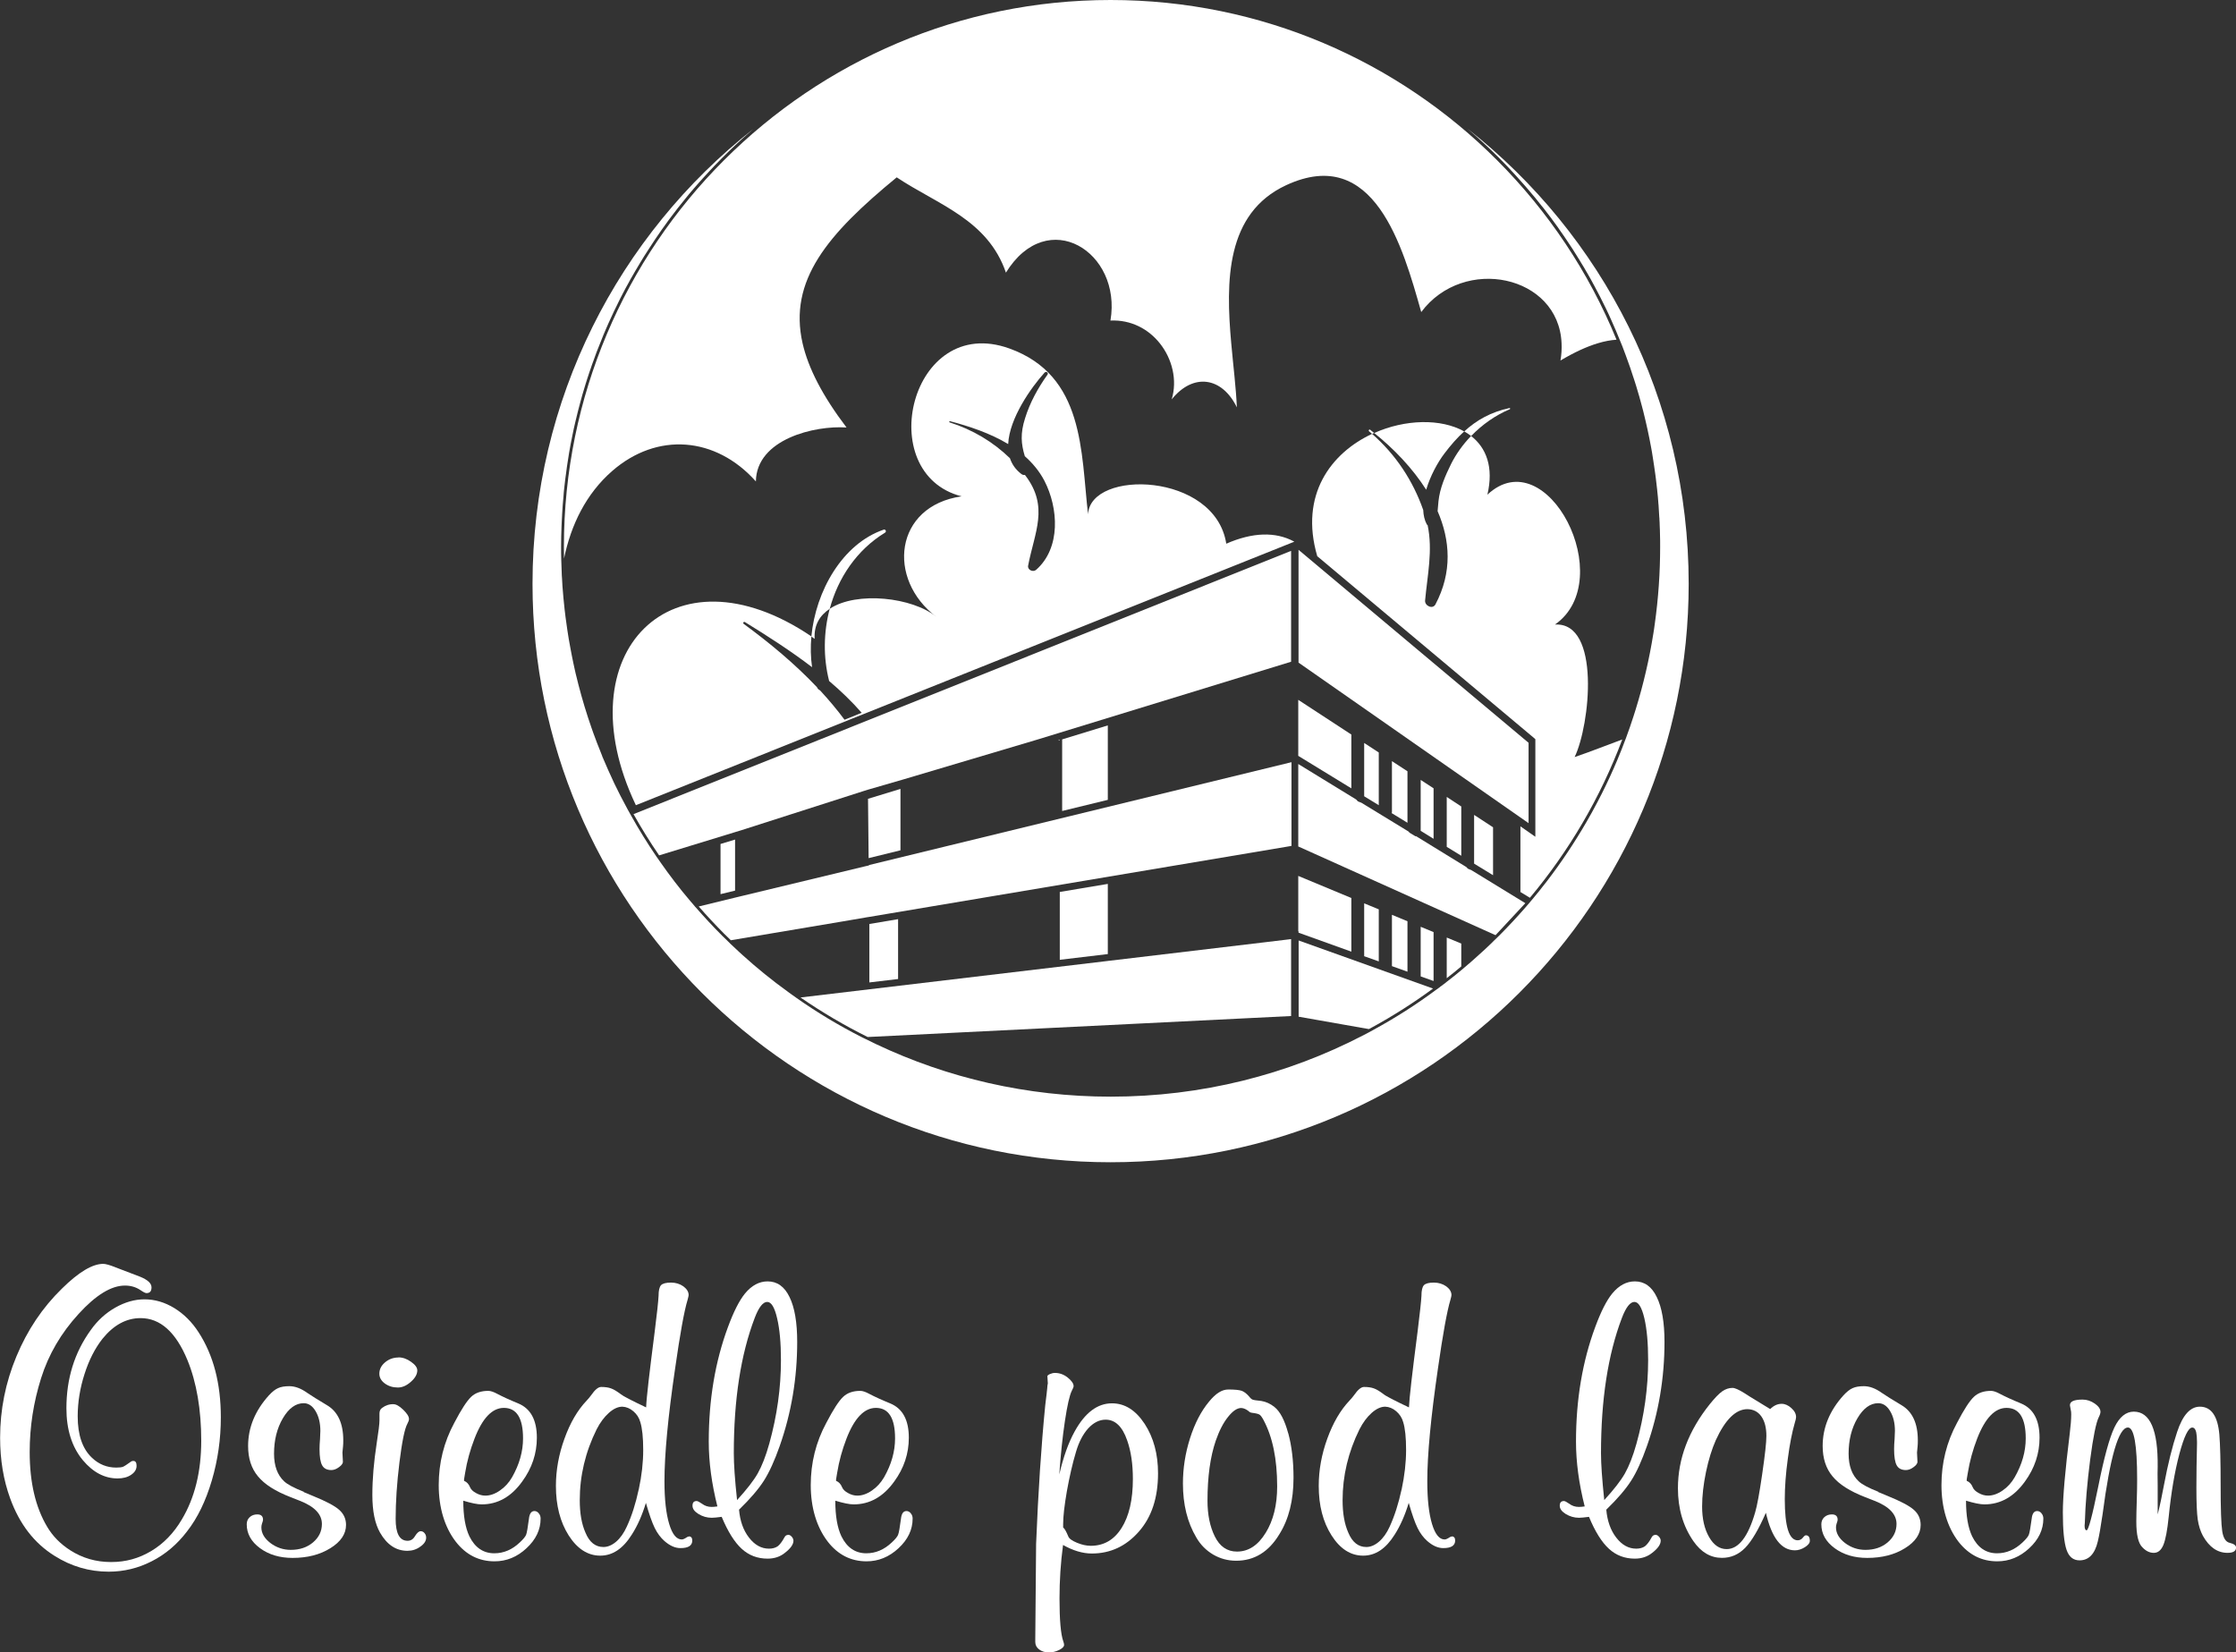 <?xml version="1.0" encoding="UTF-8"?> <svg xmlns="http://www.w3.org/2000/svg" id="Warstwa_1" data-name="Warstwa 1" width="406" height="300" viewBox="0 0 406 300"><rect x="0" y="0" width="406" height="300" fill="#333333" stroke="none"/><defs><style> .cls-1, .cls-2 { fill: #fff; } .cls-2 { fill-rule: evenodd; } </style></defs><g><path class="cls-1" d="M20.87,230.07l4.61,1.76c1.35.56,2.03,1.19,2.03,1.91s-.3,1.05-.92,1.05c-.2,0-.57-.19-1.11-.56-.81-.54-1.74-.81-2.79-.81-2.49,0-5.29,1.72-8.41,5.14-3.2,3.49-5.47,7.38-6.82,11.68-1.38,4.37-2.07,8.83-2.07,13.41,0,5.51,1.06,10.02,3.17,13.56,1.01,1.71,2.4,3.12,4.17,4.26,2.22,1.43,4.7,2.15,7.43,2.15s5.06-.67,7.3-2c2.24-1.34,4.09-3.25,5.54-5.71,2.36-3.93,3.54-8.71,3.54-14.32s-.83-10.55-2.51-14.65c-2.1-5.07-4.93-7.61-8.5-7.61-2.59,0-4.89,1.25-6.91,3.74-1.35,1.71-2.45,3.84-3.27,6.41-.82,2.55-1.24,5.12-1.24,7.68,0,3.39.86,5.9,2.59,7.53,1.25,1.19,2.73,1.78,4.4,1.78.59,0,1.01-.05,1.24-.15.24-.09.72-.42,1.47-.95.1-.08.24-.11.4-.11.39,0,.59.29.59.88,0,.66-.33,1.2-.99,1.64-.64.44-1.47.66-2.46.66-2.36,0-4.47-1.11-6.33-3.34-1.97-2.39-2.96-5.54-2.96-9.4,0-5.4,1.47-10.12,4.41-14.19,1.22-1.73,2.72-3.1,4.47-4.09s3.51-1.5,5.29-1.5c1.87,0,3.68.53,5.42,1.59,1.73,1.06,3.21,2.53,4.42,4.41,2.69,4.16,4.03,9.29,4.03,15.42,0,3.93-.54,7.75-1.64,11.48-1.1,3.72-2.59,6.8-4.5,9.24-1.79,2.35-3.93,4.16-6.39,5.41-2.46,1.26-5.06,1.9-7.83,1.9-3.52,0-6.81-.96-9.86-2.89-3.65-2.28-6.32-5.73-8.02-10.38-1.23-3.36-1.84-7.04-1.84-11.05,0-5.08.98-10.01,2.96-14.76,1.97-4.75,4.72-8.86,8.27-12.32,3.04-3,5.54-4.49,7.49-4.49.42,0,1.14.2,2.15.59h0Z"></path><path class="cls-1" d="M55.13,270.91l1.7.71c2.37.96,3.97,1.81,4.77,2.53.82.73,1.23,1.64,1.23,2.73,0,1.64-.95,3.06-2.85,4.23-1.89,1.18-4.18,1.76-6.85,1.76-2.35,0-4.32-.59-5.92-1.77-1.6-1.18-2.41-2.62-2.41-4.34,0-.52.18-.95.53-1.28.37-.34.82-.51,1.39-.51.69,0,1.04.33,1.04.97,0,.13-.06.37-.19.71-.08.25-.11.48-.11.68,0,1.05.54,1.98,1.63,2.83,1.1.83,2.34,1.25,3.71,1.25,1.62,0,2.96-.45,4.03-1.35,1.07-.91,1.62-2.02,1.62-3.36,0-1.76-1.34-3.16-4-4.2l-1.7-.67c-2.74-1.06-4.71-2.31-5.91-3.77-1.2-1.44-1.79-3.27-1.79-5.51,0-3.34,1.26-6.41,3.78-9.2.59-.64,1.15-1.09,1.67-1.31.52-.24,1.19-.35,2.03-.35,1.04,0,2.13.4,3.28,1.23.72.49,1.91,1.24,3.56,2.22,1.97,1.16,2.96,3.29,2.96,6.38,0,.44-.01.8-.04,1.07-.08.71-.11,1.1-.11,1.15l.08,1.63c.03.32-.21.66-.69,1.01-.49.37-.96.54-1.4.54-.8,0-1.35-.28-1.67-.85-.32-.57-.48-1.55-.48-2.97,0-.51.03-1.11.09-1.81.04-.64.06-1.14.06-1.48,0-1.43-.29-2.63-.87-3.59-.57-.96-1.29-1.44-2.16-1.44-1.44,0-2.7.91-3.78,2.74-1.07,1.82-1.6,3.97-1.6,6.43,0,2.2.61,3.87,1.82,5,.59.57,1.78,1.2,3.59,1.92h0Z"></path><path class="cls-1" d="M71.44,254.96c.49,0,1.07.33,1.77,1,.69.67,1.05,1.23,1.05,1.69,0,.23-.1.51-.29.86-.49.88-.97,3.22-1.44,7.01-.47,3.79-.69,7.22-.69,10.28,0,2.64.72,3.96,2.17,3.96.57,0,1.01-.28,1.33-.83.38-.61.72-.91,1.04-.91.28,0,.51.11.71.35.19.23.29.51.29.82,0,.59-.35,1.14-1.06,1.63-.69.51-1.48.76-2.35.76-2.05,0-3.7-1.1-4.96-3.29-.93-1.63-1.4-3.91-1.4-6.84s.27-6,.78-9.35c.34-2.17.51-3.56.51-4.18v-1.25c0-.48.16-.82.48-1.04.63-.47,1.33-.7,2.08-.67h0Z"></path><path class="cls-1" d="M72.36,246.46c.77,0,1.53.27,2.27.8.76.53,1.14,1.05,1.14,1.57,0,.68-.39,1.38-1.16,2.06-.78.7-1.57,1.04-2.36,1.04-.91,0-1.7-.24-2.37-.73-.67-.49-1-1.09-1-1.77,0-.8.34-1.48,1.04-2.07.69-.59,1.52-.88,2.45-.88h0Z"></path><path class="cls-1" d="M97.82,274.76c-.23-.27-.48-.4-.78-.4-.57,0-.9.47-1,1.41-.2,1.55-.37,2.51-.5,2.87-.13.35-.52.83-1.17,1.43-1.37,1.3-2.91,1.96-4.62,1.96-1.99,0-3.51-1.03-4.52-3.08-.74-1.56-1.11-3.7-1.11-6.47,1.46.44,2.57.67,3.34.67,2.91,0,5.37-1.38,7.35-4.14,1.78-2.43,2.67-5.09,2.67-7.97,0-3.21-1.13-5.29-3.38-6.22-1.6-.65-2.88-1.25-3.85-1.76-.63-.34-1.17-.52-1.59-.52-1.3,0-2.34.35-3.11,1.08-.76.72-1.79,2.28-3.07,4.74-1.89,3.5-2.82,7.27-2.82,11.29s1.04,7.62,3.11,10.29c1.84,2.36,4.19,3.55,7.02,3.55,2.18,0,4.11-.79,5.81-2.38,1.71-1.58,2.56-3.38,2.56-5.38,0-.38-.11-.7-.33-.94ZM84.46,267.4c.34-2.1.92-4.17,1.7-6.19,1.43-3.72,3.21-5.58,5.33-5.58,2.32,0,3.48,1.85,3.48,5.54,0,2.38-.67,4.73-1.99,7.05-.57.99-1.3,1.79-2.22,2.42-.9.62-1.77.92-2.63.92-.58,0-1.14-.15-1.7-.47-.56-.3-.91-.65-1.08-1.05-.23-.57-.58-.96-1.08-1.16-.05,0,0-.49.19-1.48Z"></path><path class="cls-1" d="M125.09,278.99c-.15,0-.29.05-.44.17-.36.24-.65.36-.86.36-.95,0-1.72-.93-2.28-2.81-.57-1.89-.86-4.46-.86-7.76,0-4.84.64-11.66,1.93-20.44.9-6.3,1.65-10.48,2.27-12.5.12-.46.19-.74.19-.86,0-.59-.32-1.11-.96-1.59-.64-.45-1.39-.68-2.24-.68-.91,0-1.52.16-1.82.48-.29.33-.44.96-.44,1.93-.05.98-.28,3.17-.71,6.56-.95,7.4-1.49,11.98-1.55,13.69-2.67-1.26-4.21-2.06-4.62-2.41-.7-.52-1.28-.88-1.76-1.04-.47-.18-1.08-.26-1.79-.26-.52,0-1.12.5-1.82,1.51-.21.3-.49.62-.8.96-1.66,1.74-3,4.03-4.03,6.9-1.04,2.86-1.56,5.73-1.56,8.6,0,3.55.77,6.55,2.32,8.99,1.56,2.44,3.48,3.67,5.73,3.67s4.13-1.27,5.73-3.82c1.04-1.61,1.89-3.55,2.56-5.76.59,2.05,1.12,3.58,1.6,4.55.48.98,1.08,1.76,1.75,2.36,1,.88,1.97,1.3,2.93,1.3,1.42,0,2.14-.45,2.14-1.38,0-.49-.22-.75-.63-.75ZM115.97,270.45c-.54,2.53-1.25,4.78-2.17,6.76-.52,1.14-1.15,2.04-1.91,2.7-.76.65-1.54.98-2.32.98-1.45,0-2.54-.86-3.26-2.6-.7-1.57-1.04-3.52-1.04-5.9,0-4.45,1.02-8.75,3.06-12.86.63-1.24,1.38-2.24,2.23-3,.84-.75,1.66-1.12,2.44-1.12.71.03,1.38.3,2.01.84.62.53,1.05,1.19,1.26,1.98.34,1.11.52,2.79.52,5.04s-.26,4.64-.81,7.18Z"></path><path class="cls-1" d="M143.11,278.69c-.3,0-.52.15-.67.44-.44.81-.86,1.35-1.25,1.64-.41.27-.92.42-1.56.42-1.39,0-2.6-.67-3.64-2.02-1.04-1.34-1.62-3.03-1.8-5.06,2.05-1.99,3.55-3.75,4.52-5.27.97-1.52,1.93-3.63,2.87-6.3,2.11-6.01,3.17-12.3,3.17-18.89,0-3.53-.46-6.25-1.39-8.14-.92-1.91-2.24-2.85-3.98-2.85-1.53,0-2.9.74-4.1,2.19-1.04,1.27-2.07,3.3-3.1,6.1-2.33,6.28-3.49,13.21-3.49,20.81,0,3.7.53,7.62,1.57,11.76-.44.07-.79.09-1.06.09-.64,0-1.23-.19-1.74-.58-.47-.32-.78-.49-.96-.49-.52,0-.76.28-.76.85s.36,1.05,1.08,1.5c.73.45,1.54.69,2.42.69.37,0,.97-.06,1.8-.17,1.11,2.67,2.33,4.61,3.63,5.8,1.31,1.2,2.88,1.79,4.7,1.79,1.24,0,2.3-.35,3.18-1.08,1.01-.78,1.52-1.52,1.52-2.17,0-.25-.1-.49-.31-.73-.21-.24-.43-.35-.65-.35ZM133.83,272.35c-.4-3.71-.59-6.54-.59-8.48,0-9.73,1.26-17.93,3.8-24.59.74-1.93,1.49-2.89,2.27-2.89.74,0,1.33.98,1.79,2.95.47,1.98.7,4.51.7,7.6,0,5.07-.71,10.12-2.12,15.19-.63,2.26-1.34,4.05-2.09,5.39-.77,1.35-2.03,2.95-3.75,4.84Z"></path><path class="cls-1" d="M165.37,274.76c-.23-.27-.48-.4-.78-.4-.57,0-.9.47-1,1.41-.2,1.55-.37,2.51-.51,2.87-.12.35-.51.83-1.16,1.43-1.38,1.3-2.91,1.96-4.62,1.96-1.99,0-3.51-1.03-4.52-3.08-.74-1.56-1.11-3.7-1.11-6.47,1.46.44,2.57.67,3.33.67,2.92,0,5.38-1.38,7.36-4.14,1.78-2.43,2.66-5.09,2.66-7.97,0-3.21-1.12-5.29-3.37-6.22-1.6-.65-2.89-1.25-3.86-1.76-.63-.34-1.16-.52-1.58-.52-1.3,0-2.34.35-3.11,1.08-.77.72-1.79,2.28-3.07,4.74-1.89,3.5-2.82,7.27-2.82,11.29s1.04,7.62,3.11,10.29c1.84,2.36,4.19,3.55,7.02,3.55,2.17,0,4.1-.79,5.81-2.38,1.71-1.58,2.56-3.38,2.56-5.38,0-.38-.11-.7-.33-.94ZM152.01,267.4c.34-2.1.91-4.17,1.69-6.19,1.44-3.72,3.22-5.58,5.34-5.58,2.32,0,3.48,1.85,3.48,5.54,0,2.38-.67,4.73-1.99,7.05-.58.99-1.3,1.79-2.22,2.42-.9.62-1.78.92-2.64.92-.57,0-1.13-.15-1.69-.47-.56-.3-.91-.65-1.08-1.05-.23-.57-.58-.96-1.08-1.16-.05,0,0-.49.19-1.48Z"></path><path class="cls-1" d="M207.82,258.5c-1.62-2.46-3.59-3.7-5.91-3.7-2.65,0-4.91,1.71-6.78,5.11-1.12,2.02-2.05,4.62-2.79,7.8.25-3.59.59-6.82,1.02-9.69.43-2.87.85-4.7,1.25-5.49.22-.42.33-.7.33-.85,0-.47-.37-1-1.11-1.59-.7-.54-1.45-.81-2.3-.81-.29,0-.59.08-.92.22-.31.15-.46.29-.43.41l.08,1.29s-.02.08-.04.19c-.03.08-.04.29-.07.67-.03.34-.14,1.36-.36,3.08-.73,7.41-1.28,15.8-1.66,25.18l-.15,17.18v.63c0,.55.23,1,.69,1.35.47.37,1.07.55,1.81.55.61,0,1.23-.15,1.83-.44.59-.3.9-.6.9-.93,0-.17-.05-.38-.14-.63-.46-1.27-.69-3.88-.69-7.79,0-3.27.21-6.49.64-9.72,1.83,1.03,3.57,1.55,5.23,1.55,3.37,0,6.21-1.33,8.53-3.97,2.33-2.64,3.49-6.16,3.49-10.59,0-3.5-.81-6.49-2.42-8.97ZM203.65,277.43c-1.35,2.16-3.23,3.24-5.59,3.24-.8,0-1.65-.19-2.53-.56-.9-.37-1.41-.75-1.56-1.15-.38-.91-.68-1.45-.93-1.61v-.63c0-1.4.23-3.38.68-5.98.47-2.6,1.01-4.99,1.66-7.15.52-1.77,1.26-3.19,2.22-4.25.97-1.05,2.03-1.57,3.16-1.57,1.74,0,3.04,1.26,3.9,3.75.7,1.97,1.04,4.3,1.04,7.02,0,3.77-.69,6.74-2.05,8.9Z"></path><path class="cls-1" d="M233.9,260.23c-.64-2.38-1.48-3.97-2.51-4.78-.74-.59-1.53-.94-2.37-1.08-.89-.09-1.41-.17-1.57-.24-.18-.07-.38-.23-.59-.51-.47-.55-.93-.92-1.39-1.09-.46-.16-1.28-.24-2.45-.24s-2.29.74-3.48,2.19c-1.45,1.74-2.61,3.97-3.47,6.69-.86,2.72-1.28,5.44-1.28,8.18,0,3.8.8,7.06,2.43,9.81.75,1.31,1.78,2.34,3.06,3.1,1.29.75,2.68,1.12,4.18,1.12,3.27,0,5.89-1.59,7.82-4.78,1.74-2.76,2.59-6.19,2.59-10.29,0-3.03-.32-5.74-.96-8.1ZM229.81,278.32c-1.39,2.27-3.12,3.4-5.21,3.4-1.77,0-3.13-.92-4.03-2.77-.88-1.78-1.32-3.94-1.32-6.46,0-4.36.5-7.98,1.5-10.9.62-1.78,1.35-3.23,2.23-4.32.87-1.1,1.68-1.64,2.43-1.62.44.03.89.24,1.33.59.16.18.38.26.65.29.66.08,1.09.19,1.3.32.21.13.44.45.71.94,1.67,3.1,2.5,7.13,2.5,12.1,0,3.37-.69,6.17-2.09,8.44Z"></path><path class="cls-1" d="M263.61,278.99c-.15,0-.29.05-.44.17-.37.24-.66.36-.86.36-.96,0-1.72-.93-2.29-2.81-.57-1.89-.86-4.46-.86-7.76,0-4.84.65-11.66,1.93-20.44.9-6.3,1.66-10.48,2.27-12.5.13-.46.19-.74.19-.86,0-.59-.31-1.11-.95-1.59-.65-.45-1.4-.68-2.24-.68-.92,0-1.52.16-1.82.48-.29.33-.44.96-.44,1.93-.05.98-.29,3.17-.71,6.56-.96,7.4-1.49,11.98-1.56,13.69-2.66-1.26-4.21-2.06-4.62-2.41-.7-.52-1.27-.88-1.75-1.04-.48-.18-1.08-.26-1.79-.26-.52,0-1.12.5-1.82,1.51-.22.3-.49.62-.81.96-1.65,1.74-2.99,4.03-4.03,6.9-1.04,2.86-1.56,5.73-1.56,8.6,0,3.55.77,6.55,2.33,8.99,1.55,2.44,3.47,3.67,5.73,3.67s4.13-1.27,5.73-3.82c1.03-1.61,1.88-3.55,2.55-5.76.59,2.05,1.12,3.58,1.6,4.55.48.98,1.08,1.76,1.75,2.36,1,.88,1.97,1.3,2.93,1.3,1.42,0,2.15-.45,2.15-1.38,0-.49-.22-.75-.63-.75ZM254.49,270.45c-.55,2.53-1.26,4.78-2.17,6.76-.52,1.14-1.15,2.04-1.92,2.7-.75.65-1.53.98-2.31.98-1.45,0-2.54-.86-3.27-2.6-.7-1.57-1.04-3.52-1.04-5.9,0-4.45,1.03-8.75,3.06-12.86.63-1.24,1.38-2.24,2.23-3,.85-.75,1.67-1.12,2.45-1.12.71.03,1.38.3,2.01.84.61.53,1.05,1.19,1.26,1.98.34,1.11.52,2.79.52,5.04s-.27,4.64-.81,7.18Z"></path><path class="cls-1" d="M300.57,278.69c-.3,0-.51.15-.67.44-.43.81-.86,1.35-1.24,1.64-.41.27-.92.42-1.56.42-1.39,0-2.6-.67-3.64-2.02-1.03-1.34-1.62-3.03-1.8-5.06,2.05-1.99,3.55-3.75,4.52-5.27.98-1.52,1.93-3.63,2.87-6.3,2.11-6.01,3.18-12.3,3.18-18.89,0-3.53-.47-6.25-1.4-8.14-.92-1.91-2.24-2.85-3.98-2.85-1.53,0-2.9.74-4.1,2.19-1.04,1.27-2.07,3.3-3.1,6.1-2.33,6.28-3.49,13.21-3.49,20.81,0,3.7.53,7.62,1.58,11.76-.44.07-.8.09-1.07.09-.64,0-1.23-.19-1.74-.58-.46-.32-.78-.49-.96-.49-.51,0-.76.28-.76.85s.37,1.05,1.08,1.5c.74.45,1.54.69,2.42.69.37,0,.97-.06,1.81-.17,1.1,2.67,2.32,4.61,3.62,5.8,1.31,1.2,2.88,1.79,4.7,1.79,1.24,0,2.3-.35,3.19-1.08,1.01-.78,1.51-1.52,1.51-2.17,0-.25-.09-.49-.31-.73-.21-.24-.43-.35-.65-.35ZM291.29,272.35c-.39-3.71-.59-6.54-.59-8.48,0-9.73,1.26-17.93,3.8-24.59.74-1.93,1.49-2.89,2.27-2.89.74,0,1.33.98,1.8,2.95.46,1.98.69,4.51.69,7.6,0,5.07-.71,10.12-2.12,15.19-.63,2.26-1.34,4.05-2.09,5.39-.77,1.35-2.02,2.95-3.75,4.84Z"></path><path class="cls-1" d="M327.87,278.77c-.12,0-.3.14-.52.43-.25.31-.57.47-.93.47-1.57,0-2.35-2.48-2.35-7.47,0-2.2.18-4.64.55-7.33.35-2.68.78-4.85,1.27-6.53.15-.47.23-.82.23-1.04,0-.57-.27-1.11-.85-1.63-.57-.52-1.16-.78-1.77-.78-.75,0-1.43.32-2.08.95l-3.62-2.21-1.11-.71c-.99-.61-1.68-.92-2.11-.92-.65,0-1.28.21-1.88.63-.59.42-1.33,1.19-2.22,2.29-3.88,4.84-5.81,9.94-5.81,15.3,0,3.69.93,6.89,2.81,9.61,1.41,2.02,3.13,3.03,5.18,3.03,1.62,0,3.03-.6,4.22-1.82,1.17-1.2,2.43-3.32,3.76-6.37,1.05,4.55,2.8,6.82,5.28,6.82.59,0,1.19-.19,1.79-.56.6-.38.91-.76.91-1.16,0-.67-.24-1.01-.75-1.01ZM319.97,267.65c-.5,3.46-.93,5.78-1.27,6.92-1.28,4.46-3.02,6.7-5.19,6.7-1.29,0-2.35-.73-3.19-2.2-.84-1.46-1.26-3.31-1.26-5.53,0-1.97.25-4.08.71-6.3.47-2.24,1.07-4.16,1.78-5.76,1.72-3.75,3.64-5.62,5.73-5.62,1.08.02,1.93.46,2.54,1.32.61.88.91,2.05.91,3.55,0,1.14-.25,3.44-.76,6.91Z"></path><path class="cls-1" d="M341.04,270.91l1.71.71c2.37.96,3.97,1.81,4.77,2.53.82.73,1.22,1.64,1.22,2.73,0,1.64-.95,3.06-2.85,4.23-1.89,1.18-4.18,1.76-6.85,1.76-2.35,0-4.32-.59-5.92-1.77-1.6-1.18-2.41-2.62-2.41-4.34,0-.52.18-.95.53-1.28.37-.34.82-.51,1.39-.51.69,0,1.04.33,1.04.97,0,.13-.06.37-.19.71-.08.25-.11.48-.11.68,0,1.05.54,1.98,1.63,2.83,1.1.83,2.34,1.25,3.71,1.25,1.62,0,2.96-.45,4.03-1.35,1.07-.91,1.62-2.02,1.62-3.36,0-1.76-1.34-3.16-4-4.2l-1.71-.67c-2.74-1.06-4.71-2.31-5.91-3.77-1.2-1.44-1.79-3.27-1.79-5.51,0-3.34,1.26-6.41,3.78-9.2.59-.64,1.15-1.09,1.67-1.31.52-.24,1.19-.35,2.03-.35,1.04,0,2.13.4,3.28,1.23.72.49,1.91,1.24,3.56,2.22,1.97,1.16,2.96,3.29,2.96,6.38,0,.44-.01.8-.04,1.07-.08.71-.11,1.1-.11,1.15l.08,1.63c.03.32-.21.66-.69,1.01-.49.37-.96.54-1.4.54-.8,0-1.35-.28-1.67-.85-.32-.57-.48-1.55-.48-2.97,0-.51.03-1.11.09-1.81.04-.64.06-1.14.06-1.48,0-1.43-.29-2.63-.87-3.59-.57-.96-1.29-1.44-2.16-1.44-1.44,0-2.7.91-3.78,2.74-1.07,1.82-1.6,3.97-1.6,6.43,0,2.2.61,3.87,1.82,5,.59.57,1.78,1.2,3.59,1.92h0Z"></path><path class="cls-1" d="M370.68,274.76c-.23-.27-.48-.4-.78-.4-.58,0-.9.47-1,1.41-.21,1.55-.37,2.51-.51,2.87-.12.35-.52.83-1.16,1.43-1.38,1.3-2.91,1.96-4.62,1.96-2,0-3.51-1.03-4.52-3.08-.74-1.56-1.11-3.7-1.11-6.47,1.46.44,2.57.67,3.33.67,2.92,0,5.37-1.38,7.36-4.14,1.77-2.43,2.66-5.09,2.66-7.97,0-3.21-1.12-5.29-3.37-6.22-1.6-.65-2.89-1.25-3.86-1.76-.63-.34-1.16-.52-1.58-.52-1.3,0-2.34.35-3.11,1.08-.77.72-1.79,2.28-3.07,4.74-1.89,3.5-2.82,7.27-2.82,11.29s1.04,7.62,3.1,10.29c1.85,2.36,4.2,3.55,7.03,3.55,2.17,0,4.1-.79,5.81-2.38,1.71-1.58,2.56-3.38,2.56-5.38,0-.38-.12-.7-.33-.94ZM357.31,267.4c.34-2.1.91-4.17,1.69-6.19,1.44-3.72,3.22-5.58,5.33-5.58,2.33,0,3.49,1.85,3.49,5.54,0,2.38-.67,4.73-2,7.05-.57.99-1.29,1.79-2.21,2.42-.9.62-1.78.92-2.64.92-.57,0-1.13-.15-1.69-.47-.56-.3-.92-.65-1.08-1.05-.23-.57-.58-.96-1.08-1.16-.06,0,0-.49.19-1.48Z"></path><path class="cls-1" d="M391.77,275.01c.39-1.52.77-3.3,1.15-5.37.72-3.83,1.52-7.04,2.39-9.64,1.01-3.06,2.39-4.59,4.13-4.59,2.06,0,3.25,1.69,3.54,5.07.15,1.86.23,4.88.23,9.07,0,4.41.1,7.24.29,8.47.19,1.24.64,1.95,1.35,2.11.77.18,1.16.47,1.16.86,0,.64-.52.96-1.55.96-1.81,0-3.3-1.02-4.46-3.07-.47-.87-.78-1.87-.95-3.01-.16-1.14-.24-3.05-.24-5.74,0-2.5.04-5.14.11-7.94v-.4c0-.08-.01-.39-.04-.96-.08-1.09-.34-1.63-.82-1.63-.71,0-1.49,1.61-2.35,4.83-.85,3.21-1.49,7.01-1.93,11.39-.25,2.43-.57,4.12-.96,5.08-.4.97-.98,1.45-1.74,1.45s-1.43-.33-2.07-1c-.75-.72-1.11-2.27-1.11-4.68,0-.83.03-2.2.09-4.11.04-1.21.06-2.4.06-3.55,0-6.28-.56-9.42-1.67-9.42-1.69,0-3.23,5.26-4.61,15.79-.33,2.24-.61,3.87-.86,4.88-.54,2.3-1.64,3.45-3.32,3.45-1.14,0-1.92-.64-2.36-1.92-.44-1.29-.67-3.55-.67-6.79,0-2.84.42-7.61,1.25-14.29.18-1.44.27-2.62.27-3.53,0-.34-.03-.61-.08-.77-.1-.48-.15-.75-.15-.82-.05-.72.72-1.07,2.3-1.07.77,0,1.5.24,2.2.72.69.48,1.04.99,1.04,1.5,0,.24-.1.57-.3.96-.49.96-1.02,3.54-1.57,7.73-.54,4.2-.87,8.03-.97,11.49l-.04.48c0,.57.13.85.37.85.33,0,1.04-2.67,2.12-8,1.04-5.19,2.01-8.75,2.92-10.67.92-1.91,2.1-2.87,3.52-2.87,2.97,0,4.41,3.34,4.34,10.01-.03.48-.03,1.63,0,3.45v5.23h0Z"></path></g><g><path class="cls-2" d="M172.43,76.69c-.14-.05-.06-.25.08-.21,3.49.92,7.29,2.18,10.55,4.15.22-4.72,4.19-10.3,6.61-12.98.27-.29.77.02.53.37-1.73,2.42-3.19,5.07-4.07,7.91-.89,2.79-.73,4.64-.05,6.9,1.42,1.26,2.64,2.72,3.55,4.45,2.56,4.95,3.03,12.2-1.5,16.19-.55.47-1.59.02-1.45-.76,1.15-6.04,3.85-10.68-.51-16.39-.03-.03-.05-.06-.08-.09-.2.04-.42,0-.64-.17-1.06-.81-1.71-1.78-2.07-2.86-3.07-2.98-6.78-5.19-10.95-6.51ZM150.67,110.53c4.9-3.24,15.06-2.07,19.35,1.47-9.08-6.84-7.65-20.12,4.58-21.88-16.21-4.15-9.27-33.29,8.67-26.85,13.67,4.92,12.98,18.75,14.29,30.11.41-8.2,23.08-7.67,25.1,5.34,4.75-2.08,8.92-2.21,12.28-.41l.06.05-78.29,31.33-1.91.76-1.51.61-37.83,15.14-.04-.08c-13.12-27.61,6.68-47.65,31.91-30.57-.18,1.9-.14,3.78.12,5.59-3.93-3-8.13-5.69-12.19-8.19-.22-.13-.43.17-.23.32,4.76,3.49,9.31,7.28,13.31,11.5.11.28.31.46.55.57,1.58,1.71,3.08,3.49,4.47,5.36v-.02l3.1-1.26c-1.8-2.06-3.79-3.97-5.91-5.77-1.09-4.28-1.03-8.86.11-13.13Z"></path><path class="cls-1" d="M160.43,96.17c.37-.13.59.35.26.55-5.12,3.13-8.52,8.2-10.03,13.82-1.81,1.19-2.9,2.97-2.74,5.46-.2-.14-.41-.28-.6-.42.79-8.29,5.65-16.83,13.1-19.4Z"></path><polygon class="cls-1" points="163.07 166.89 163.07 177.76 157.85 178.38 157.85 167.77 163.07 166.89"></polygon><path class="cls-1" d="M234.5,138.4v15.2h-.05s-.88.15-.88.15l-75.73,12.73-.64.1-.08.02h0l-4.1.7-20.32,3.42c-.41-.39-.82-.79-1.23-1.2-1.58-1.59-3.12-3.24-4.6-4.93l6.6-1.61.79-.19.46-.11,22.51-5.42.55-.12v-.07s0,0,0,0l76.72-18.68Z"></path><polygon class="cls-1" points="163.5 143.24 163.5 154.39 157.72 155.81 157.61 145.04 163.5 143.24"></polygon><path class="cls-1" d="M234.43,100.01v20.14l-46.06,14.13-.3.09-24.08,7.16-6.39,1.85-.8.25-22.21,7.12-.43.13-.2.07-.16.04-.07.02-.26.08-13.79,4.22c-1.66-2.43-3.21-4.92-4.65-7.49l119.4-47.8Z"></path><polygon class="cls-1" points="192.43 134.41 192.25 134.47 192.25 134.27 192.4 134.39 192.43 134.41"></polygon><polygon class="cls-1" points="201.15 131.71 201.15 145.23 192.86 147.25 192.86 134.25 201.15 131.71"></polygon><polygon class="cls-1" points="201.15 160.49 201.15 173.23 192.43 174.27 192.43 161.95 201.15 160.49"></polygon><path class="cls-1" d="M234.43,170.51v13.97l-76.88,3.81c-4.24-2.1-8.32-4.51-12.2-7.18l55.79-6.63.2-.03h.04l28.24-3.36,4.16-.5.65-.08Z"></path><polygon class="cls-1" points="255.56 140.04 255.56 149.39 252.68 147.63 252.74 147.5 252.74 138.2 255.56 140.04"></polygon><polygon class="cls-1" points="234.68 185.76 234.68 185.77 234.66 185.75 234.67 185.75 234.68 185.76"></polygon><polygon class="cls-1" points="245.37 133.37 245.37 143.14 235.73 137.24 235.73 127.07 245.37 133.37"></polygon><polygon class="cls-1" points="245.37 163.05 245.37 172.79 235.79 169.35 235.78 169.35 235.78 169.08 235.73 169.09 235.73 159.04 245.37 163.05"></polygon><path class="cls-1" d="M248.78,78.03c.25.19.49.39.74.59-.12.04-.25.09-.38.16-.18-.16-.36-.32-.55-.47-.17-.14.02-.42.19-.28Z"></path><polygon class="cls-1" points="250.35 136.63 250.35 146.2 247.7 144.58 247.7 134.9 250.35 136.63"></polygon><polygon class="cls-1" points="250.35 165.11 250.35 174.56 247.7 173.62 247.7 164.02 250.35 165.11"></polygon><polygon class="cls-1" points="255.56 167.27 255.56 176.43 252.74 175.42 252.74 166.1 255.56 167.27"></polygon><path class="cls-1" d="M111.52,142.2c.75,1.57,1.55,3.11,2.38,4.64.02.05.05.1.08.15h0c.19.36.38.69.57,1.02,1.42,2.56,2.97,5.05,4.61,7.47.11.16.22.32.34.48.13.21.28.42.43.62,1.69,2.42,3.48,4.76,5.39,7,.02.04.05.07.08.09.12.15.25.3.38.44l.45.54s.05.06.08.08c1.55,1.77,3.15,3.5,4.81,5.16.31.31.63.63.95.92.38.38.75.75,1.13,1.09.09.1.2.2.29.27.23.23.45.43.68.64s.44.42.67.61c2.61,2.36,5.34,4.58,8.19,6.63.03.03.05.05.08.06.22.17.44.33.66.48.25.19.5.36.75.53.02.03.05.05.08.06,3.77,2.65,7.74,5.04,11.88,7.14.12.06.25.12.37.18.62.32,1.26.63,1.91.93.12.07.25.13.39.19,12.9,6.1,27.32,9.5,42.54,9.5,16.5,0,32.06-4,45.76-11.1.07-.03.13-.07.2-.1h0c.56-.28,1.09-.58,1.64-.88.05-.02.09-.05.14-.08h0c3.97-2.16,7.78-4.6,11.4-7.29.05-.02.09-.06.14-.09.17-.12.34-.25.51-.38v-.08l.06.03c.19-.13.38-.27.56-.42h0c.21-.15.41-.3.6-.47.9-.68,1.77-1.39,2.64-2.11.23-.19.45-.38.68-.58.14-.11.28-.23.42-.36.08-.07.16-.13.25-.21.12-.1.25-.21.37-.32.21-.17.41-.35.61-.54.48-.42.95-.84,1.42-1.28.18-.15.36-.32.54-.49.18-.16.35-.33.53-.5.22-.2.43-.41.65-.62.08-.08.17-.15.25-.25.08-.08.17-.15.25-.25.17-.15.34-.32.51-.49.08-.08.17-.16.25-.25.05-.04.09-.08.14-.13,1.68-1.68,3.3-3.43,4.86-5.22.12-.14.24-.27.36-.42l.03-.03.02-.02h0c.12-.15.24-.29.36-.43.11-.13.24-.27.35-.42.03-.03.05-.06.08-.09.26-.31.53-.63.78-.95.33-.4.65-.78.95-1.19.28-.34.55-.68.81-1.02,2.64-3.44,5.06-7.06,7.25-10.84.34-.57.66-1.14.98-1.73.35-.62.68-1.25,1.01-1.88,1.06-2.01,2.05-4.07,2.97-6.16.23-.52.45-1.05.68-1.58,1.08-2.59,2.07-5.23,2.93-7.93.13-.4.25-.8.38-1.2,1.38-4.46,2.45-9.06,3.2-13.76.09-.59.19-1.18.26-1.77.64-4.56.97-9.23.97-13.97,0-.76,0-1.53-.03-2.29,0-.52-.03-1.04-.05-1.56,0-.37-.03-.75-.05-1.11,0-.14,0-.29-.03-.43-.03-.73-.08-1.45-.13-2.18l-.03-.28c-.05-.75-.11-1.49-.2-2.23,0-.08,0-.16-.02-.25-.07-.68-.15-1.37-.24-2.05-.02-.18-.04-.36-.07-.55-.08-.57-.15-1.13-.24-1.69-.05-.33-.09-.66-.15-.98-.03-.2-.06-.39-.09-.59-.08-.58-.19-1.15-.29-1.73-.41-2.26-.9-4.48-1.45-6.68-.08-.32-.16-.64-.25-.95-.15-.58-.31-1.15-.47-1.73,0-.06-.03-.1-.05-.16-.16-.58-.33-1.15-.51-1.73-.13-.42-.26-.85-.4-1.26-.06-.2-.12-.4-.2-.59-.15-.5-.32-.99-.49-1.49-.09-.26-.18-.52-.28-.78-.17-.5-.35-1-.54-1.5-.2-.55-.41-1.09-.61-1.62-.08-.19-.15-.37-.23-.56-.3-.76-.61-1.51-.93-2.26-.29-.69-.59-1.38-.91-2.07-.29-.66-.6-1.33-.92-1.98-.35-.73-.71-1.45-1.08-2.17-.35-.68-.71-1.36-1.07-2.03-.04-.07-.07-.12-.1-.18-.3-.58-.62-1.13-.94-1.7-.12-.22-.25-.43-.38-.65-.29-.51-.58-1.01-.9-1.51-.1-.18-.21-.35-.31-.52-.26-.44-.54-.88-.82-1.31-.25-.42-.53-.85-.81-1.26-.13-.21-.26-.42-.41-.62-.26-.4-.53-.79-.79-1.18-.28-.41-.57-.8-.85-1.21-.09-.13-.19-.26-.27-.4-.41-.58-.83-1.14-1.25-1.71-.45-.6-.91-1.21-1.38-1.8-.11-.14-.23-.28-.35-.42-.38-.49-.76-.96-1.15-1.44-1.16-1.4-2.35-2.77-3.58-4.11-.95-1.05-1.93-2.08-2.94-3.09-1.85-1.85-3.76-3.62-5.75-5.32,24.47,19.23,40.17,49.1,40.17,82.64,0,58-47,105.03-104.97,105.03s-104.96-47.03-104.96-105.03c0-33.51,15.68-63.36,40.09-82.58l-.42.37c-1.81,1.56-3.56,3.2-5.25,4.9l-1.41,1.44c-.27.27-.54.56-.78.83-.43.45-.86.92-1.27,1.38-.57.62-1.12,1.26-1.67,1.89s-1.08,1.27-1.6,1.92c-.45.55-.9,1.1-1.33,1.66-.26.34-.53.68-.78,1.02-.29.38-.58.76-.87,1.15-.42.58-.85,1.16-1.26,1.75-.32.45-.64.92-.94,1.37-.14.2-.27.4-.4.59-.35.51-.68,1.02-1,1.53-.11.16-.22.32-.31.48-.37.57-.73,1.13-1.07,1.71-.06.08-.11.17-.16.26-.31.5-.61,1.02-.91,1.53-.2.32-.38.64-.55.96-.24.39-.45.78-.66,1.18-.36.63-.71,1.28-1.04,1.93-.33.62-.65,1.26-.95,1.89-.05.08-.09.16-.12.25-.37.73-.72,1.47-1.06,2.22-.36.77-.71,1.55-1.04,2.33-.27.63-.54,1.26-.78,1.9-.18.42-.35.85-.51,1.28-.2.48-.39.97-.56,1.46-.1.26-.2.53-.28.78-.2.51-.38,1.03-.55,1.55-.07.18-.13.36-.19.54-.14.41-.27.81-.41,1.23l-.34,1.08c-.2.63-.39,1.26-.57,1.91-.13.47-.26.94-.39,1.42-.15.53-.29,1.07-.42,1.59-.17.66-.33,1.32-.48,1.98,0,.05-.02.08-.03.13-.17.72-.33,1.44-.47,2.17-.23,1.08-.43,2.16-.62,3.25-.09.53-.18,1.07-.25,1.6-.09.59-.19,1.18-.25,1.76-.08.49-.14.98-.2,1.47-.07.52-.13,1.05-.18,1.57-.06.47-.1.95-.13,1.43-.06.58-.1,1.14-.15,1.72h0c-.05.59-.08,1.16-.11,1.74,0,.03,0,.05,0,.08-.02.35-.04.69-.06,1.04-.02.31-.03.62-.04.93-.03.62-.05,1.26-.06,1.88,0,.61-.02,1.24-.02,1.86,0,.76,0,1.54.03,2.3.02.77.05,1.54.08,2.3,0,.38.03.76.06,1.13l.08,1.42c.1,1.42.24,2.81.39,4.21.05.47.1.93.17,1.4.09.76.2,1.53.32,2.29.16,1.09.34,2.18.55,3.26.08.44.16.89.25,1.32.08.47.19.95.29,1.43.09.42.19.86.28,1.28.09.45.21.9.32,1.34.1.44.22.89.33,1.33.69,2.67,1.48,5.29,2.38,7.86.22.62.44,1.26.68,1.87.22.6.44,1.2.69,1.79.17.47.36.94.56,1.42,0,0,0,.02,0,.04.35.82.7,1.64,1.06,2.45.37.82.74,1.64,1.12,2.45Z"></path><polygon class="cls-1" points="133.47 152.44 133.47 161.71 130.83 162.35 130.83 153.24 133.47 152.44"></polygon><polygon class="cls-1" points="260.3 169.24 260.3 178.12 257.97 177.29 257.96 177.29 257.96 168.28 257.97 168.28 260.3 169.24"></polygon><path class="cls-1" d="M235.79,170.76l24.41,8.73c-3.7,2.72-7.57,5.17-11.64,7.36h0l-12.76-2.25h0v-13.85h0Z"></path><polygon class="cls-1" points="260.3 143.13 260.3 152.3 257.97 150.86 257.96 150.85 257.96 141.61 260.3 143.13"></polygon><polygon class="cls-1" points="262.08 178.75 262.08 178.76 262.05 178.74 262.08 178.75"></polygon><path class="cls-1" d="M265.86,78.33c-1.27,1.14-2.44,2.49-3.59,4.01-1.21,1.59-2.57,4.06-3.31,6.58-2.5-3.94-5.9-7.46-9.44-10.3,5.61-2.5,12.09-2.67,16.34-.29Z"></path><polygon class="cls-1" points="265.33 146.43 265.33 155.38 262.69 153.76 262.69 144.7 265.33 146.43"></polygon><path class="cls-1" d="M265.33,171.33v4.14c-.87.74-1.74,1.44-2.64,2.14v-7.38l2.64,1.09Z"></path><polygon class="cls-1" points="271.1 150.21 271.1 158.91 267.66 156.81 267.66 147.96 271.1 150.21"></polygon><path class="cls-1" d="M274.08,74.09c.12-.03.18.16.07.21-2.57,1.07-5.02,2.78-7.03,4.87-.39-.31-.81-.59-1.25-.84,2.26-2.07,4.85-3.52,8.21-4.24Z"></path><polygon class="cls-1" points="276.96 163.99 271.55 169.8 235.73 153.69 235.73 138.72 246.24 145.16 246.59 145.54 246.64 145.49 246.66 145.54 247.09 145.72 247.12 145.71 255.77 150.99 255.93 151.19 257.04 151.86 257.07 151.81 257.09 151.82 257.1 151.82 257.11 151.82 257.14 151.83 257.15 151.84 266.23 157.42 266.24 157.42 266.56 157.76 266.61 157.72 266.61 157.76 267.05 157.95 267.08 157.94 276.96 163.99"></polygon><polygon class="cls-1" points="277.55 134.87 277.55 149.46 235.78 120.31 235.78 120.15 235.78 99.83 277.55 134.87"></polygon><path class="cls-1" d="M294.56,134.27c-3.96,10.55-9.67,20.25-16.77,28.74l-1.72-1.05v-11.92l1.73,1.21.78.54.2.14v-17.71l-.19-.18-39.41-33.05c-3.26-11.15,2.51-18.74,9.95-22.21,4.28,3.74,7.41,8.46,9.29,13.82.04.93.23,1.83.64,2.6.04.07.1.1.16.16.97,4.6-.04,9.06-.46,13.68-.08.96,1.37,1.65,1.88.7,3.09-5.84,2.68-11.66.39-16.93.06-.59.09-1.19.16-1.8.25-2.39,1.24-4.65,2.3-6.79.91-1.81,2.15-3.54,3.62-5.06,2.75,2.13,4.14,5.66,2.96,10.66,10.81-10.11,23.92,15.44,12.27,23.58,8.35-.49,6.38,18.26,3.57,24.06,2.95-1,5.84-2.16,8.64-3.19Z"></path><path class="cls-1" d="M293.52,61.68c-1.04.07-2.16.27-3.38.64-2.01.6-4.26,1.63-6.8,3.14.19-1.1.25-2.15.2-3.14-.53-12.39-17.77-15.99-25.48-5.66-3.34-11.82-8.52-30.47-24.54-23.03-10.97,5.11-10.97,17.42-9.96,28.69.37,4.16.88,8.17,1.02,11.64-2.68-5.52-7.91-6.31-11.83-1.45,1.05-3.47.11-7.34-2.16-10.18-2.06-2.58-5.21-4.3-8.96-4.13,2.12-12.48-11.42-20.94-18.98-8.7-3.31-9.65-12.37-12.33-19.83-17.3-12.58,10.32-19.69,18.75-17.09,30.14,1.04,4.52,3.6,9.51,7.98,15.28-5.76-.41-16.37,2.11-16.46,9.79-7.29-8.16-17.94-9.02-26.12-1.87-4.69,4.11-7.44,9.68-8.72,15.88,0-.7-.02-1.41-.02-2.11,0-27.42,11.11-52.25,29.07-70.22C149.44,11.12,174.24,0,201.65,0s52.22,11.12,70.18,29.09c9.23,9.24,16.67,20.3,21.69,32.6Z"></path></g></svg> 